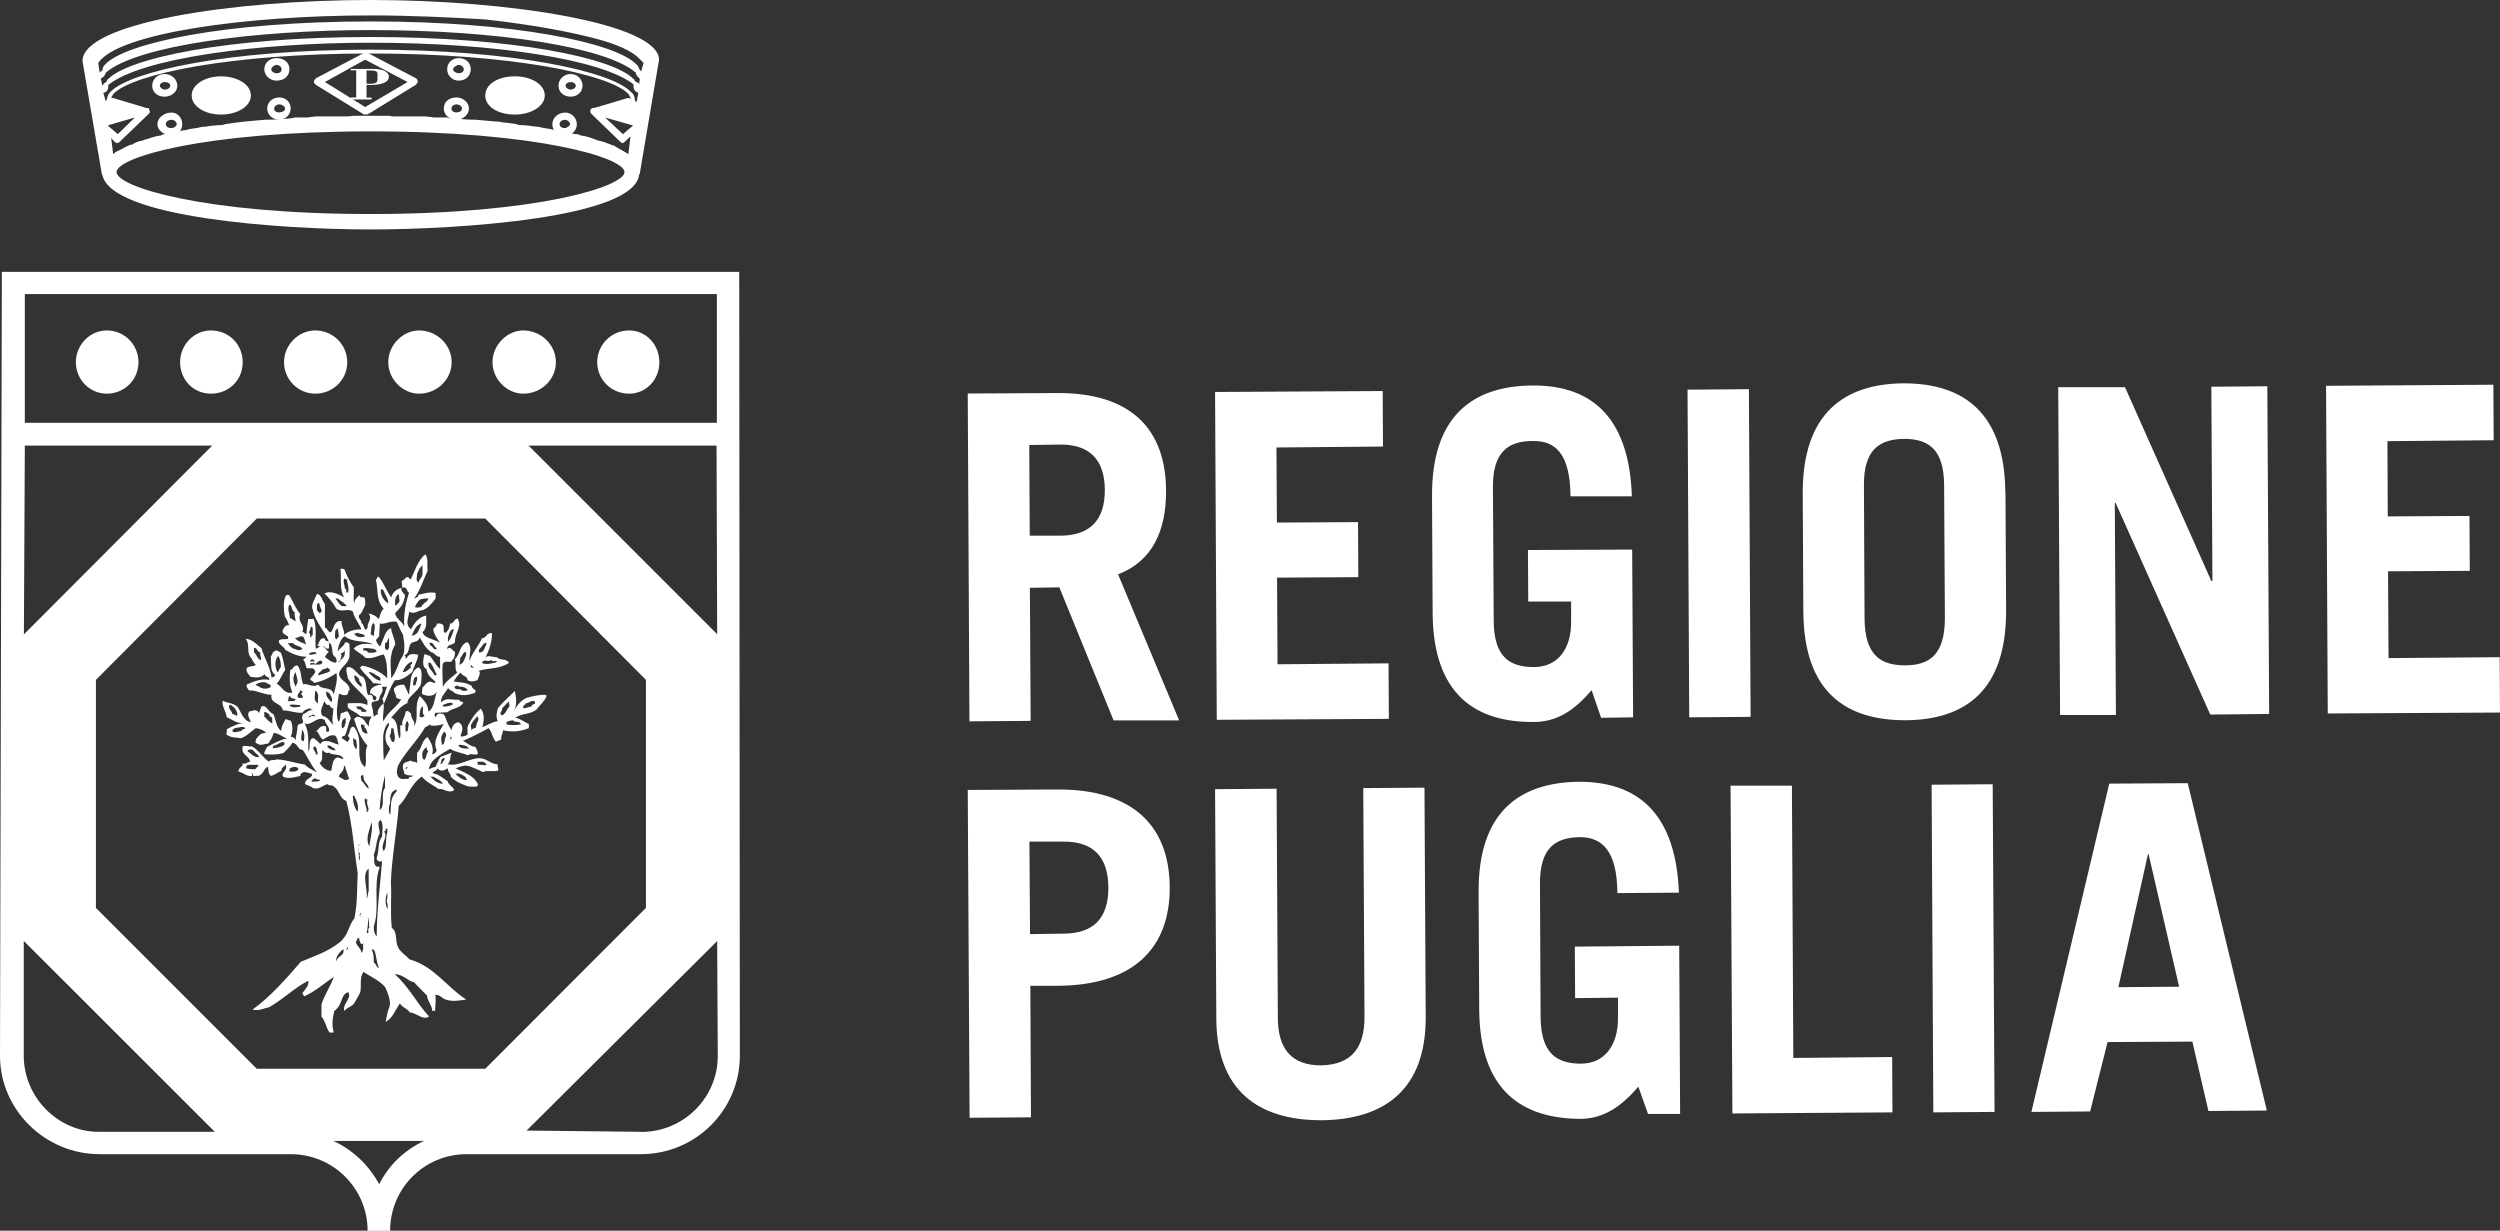 <svg xmlns="http://www.w3.org/2000/svg" id="uuid-656168c0-473e-4449-aaeb-ed7e38cd9824" data-name="Livello 2" viewBox="0 0 162.13 79.81"><rect x="0" y="0" width="162.13" height="79.81" fill="#333333" stroke="none"/><defs><style> .uuid-33c4a2ec-5ad8-4d0d-8767-9e3da9747d7e { fill: #fff; } </style></defs><g id="uuid-a21a1601-1a19-4a4e-aaf2-e854e078931f" data-name="Livello 1"><g><g><g><path class="uuid-33c4a2ec-5ad8-4d0d-8767-9e3da9747d7e" d="M6.93,21.43c1.13,0,2.05.91,2.05,2.06s-.92,2.04-2.05,2.04-2.01-.93-2.01-2.04.89-2.06,2.01-2.06"></path><path class="uuid-33c4a2ec-5ad8-4d0d-8767-9e3da9747d7e" d="M13.68,21.43c1.17,0,2.06.91,2.06,2.06s-.89,2.04-2.06,2.04-2-.93-2-2.04.88-2.06,2-2.06"></path><path class="uuid-33c4a2ec-5ad8-4d0d-8767-9e3da9747d7e" d="M20.45,21.43c1.13,0,2.07.91,2.07,2.06s-.94,2.04-2.07,2.04-2.03-.93-2.03-2.04.92-2.06,2.03-2.06"></path><path class="uuid-33c4a2ec-5ad8-4d0d-8767-9e3da9747d7e" d="M33.94,21.43c1.13,0,2.11.91,2.11,2.06s-.98,2.04-2.11,2.04c-1.06,0-2-.93-2-2.04s.94-2.06,2-2.06"></path><path class="uuid-33c4a2ec-5ad8-4d0d-8767-9e3da9747d7e" d="M27.18,21.43c1.13,0,2.11.91,2.11,2.06s-.98,2.04-2.11,2.04c-1.06,0-2-.93-2-2.04s.94-2.06,2-2.06"></path><path class="uuid-33c4a2ec-5ad8-4d0d-8767-9e3da9747d7e" d="M40.8,21.43c1.09,0,1.96.91,1.96,2.06s-.87,2.04-1.96,2.04c-1.18,0-2.07-.93-2.07-2.04s.89-2.06,2.07-2.06"></path><path class="uuid-33c4a2ec-5ad8-4d0d-8767-9e3da9747d7e" d="M14.33,7.43c1.05,0,1.94-.52,1.94-1.24s-.89-1.24-1.94-1.24-1.9.55-1.9,1.24.83,1.24,1.9,1.24"></path><path class="uuid-33c4a2ec-5ad8-4d0d-8767-9e3da9747d7e" d="M17.93,4.21c-.15,0-.34.17-.34.28,0,.15.19.26.34.26.24,0,.33-.11.33-.26,0-.11-.1-.28-.33-.28M17.93,5.23c-.42,0-.79-.33-.79-.74,0-.43.36-.72.79-.72.5,0,.84.29.84.72s-.33.74-.84.74"></path><path class="uuid-33c4a2ec-5ad8-4d0d-8767-9e3da9747d7e" d="M18.11,6.77c-.18,0-.33.14-.33.27,0,.15.12.25.33.25.16,0,.38-.1.38-.25,0-.14-.21-.27-.38-.27M18.11,7.76c-.45,0-.78-.33-.78-.72,0-.41.33-.72.78-.72.43,0,.74.3.74.72,0,.38-.32.72-.74.72"></path><path class="uuid-33c4a2ec-5ad8-4d0d-8767-9e3da9747d7e" d="M11.13,7.77c-.23,0-.38.13-.38.29,0,.13.15.25.38.25.1,0,.33-.12.33-.25,0-.15-.15-.29-.33-.29M11.13,8.78c-.49,0-.92-.33-.92-.72,0-.43.43-.76.92-.76.38,0,.69.33.69.76,0,.39-.31.72-.69.72"></path><path class="uuid-33c4a2ec-5ad8-4d0d-8767-9e3da9747d7e" d="M10.67,5.32c-.14,0-.3.1-.3.24,0,.12.16.25.3.25.23,0,.37-.13.37-.25,0-.14-.14-.24-.37-.24M10.67,6.27c-.46,0-.8-.29-.8-.71s.34-.76.8-.76.83.35.83.76-.39.71-.83.71"></path><path class="uuid-33c4a2ec-5ad8-4d0d-8767-9e3da9747d7e" d="M33.39,7.43c-1.11,0-1.92-.52-1.92-1.24s.81-1.24,1.92-1.24,1.94.55,1.94,1.24-.87,1.24-1.94,1.24"></path><path class="uuid-33c4a2ec-5ad8-4d0d-8767-9e3da9747d7e" d="M29.75,4.21c-.14,0-.37.17-.37.28,0,.15.22.26.37.26.19,0,.33-.11.33-.26,0-.11-.14-.28-.33-.28M29.75,5.23c-.42,0-.75-.33-.75-.74,0-.43.33-.72.75-.72.45,0,.78.29.78.72s-.33.74-.78.74"></path><path class="uuid-33c4a2ec-5ad8-4d0d-8767-9e3da9747d7e" d="M29.61,6.77c-.22,0-.33.14-.33.27,0,.15.11.25.33.25.19,0,.35-.1.35-.25,0-.14-.16-.27-.35-.27M29.61,7.76c-.5,0-.83-.33-.83-.72,0-.43.33-.72.83-.72.41,0,.8.32.8.72,0,.38-.36.72-.8.72"></path><path class="uuid-33c4a2ec-5ad8-4d0d-8767-9e3da9747d7e" d="M36.67,7.77c-.26,0-.38.13-.38.29,0,.13.12.25.38.25,0,0,.3-.12.3-.25,0-.15-.19-.29-.3-.29M36.67,8.78c-.51,0-.85-.33-.85-.72,0-.43.38-.76.85-.76.37,0,.74.33.74.76,0,.39-.32.72-.74.72"></path><path class="uuid-33c4a2ec-5ad8-4d0d-8767-9e3da9747d7e" d="M37.01,5.32c-.17,0-.33.1-.33.24,0,.12.16.25.33.25.19,0,.33-.13.33-.25,0-.14-.15-.24-.33-.24M37.01,6.27c-.44,0-.79-.29-.79-.71s.35-.76.79-.76.77.35.77.76-.35.71-.77.71"></path><path class="uuid-33c4a2ec-5ad8-4d0d-8767-9e3da9747d7e" d="M41.57,4.67v-.05q-.07-.07-.11-.13s-.06-.24-.21-.33c-1.3-1.36-7.76-2.77-17.21-2.77s-15.89,1.4-17.2,2.77c-.14.13-.19.24-.19.39,0,0-.18.12-.18.17l-.1-.64C7.67,2.14,15.98,1,24.03,1c2.68,0,5.24.13,7.44.26,2.94.33,5.31.76,7.06,1.22,1.41.35,2.53.85,2.96,1.36.07.04.15.16.25.24l-.17.59ZM40.75,10c-.11-.08-.2-.13-.2-.13-.09-.06-.17-.1-.17-.1-.23-.13-.43-.23-.57-.33-.1,0-.18-.06-.18-.06-.33-.13-.61-.23-.86-.27l-.15-.06c-.27-.11-.6-.22-.98-.27-.11-.08-.23-.08-.33-.08-.23-.06-.55-.13-.83-.18-.11,0-.27-.08-.41-.08-.27-.06-.58-.1-.81-.14-.2-.05-.33-.08-.47-.08-.33-.05-.56-.08-.83-.1-.14,0-.34,0-.48-.07-.33-.05-.66-.1-1-.13-.08-.04-.23-.04-.35-.04-.43-.04-.87-.08-1.34-.12h-.26c-.33,0-.74-.06-1.07-.06-.19-.03-.35-.03-.46-.08h-.89c-.13-.04-.33-.04-.52-.07h-2.05c-.17,0-.27-.04-.27-.04h-2.33c-.1,0-.24.04-.37.04h-2.08c-.18.03-.35.03-.54.07h-.81c-.18.05-.3.05-.52.08-.37,0-.72.06-1.06.06h-.29c-.43.04-.89.07-1.34.12-.11,0-.29.04-.35.04-.31.03-.64.08-.97.13-.16.07-.27.07-.49.07-.3.02-.53.05-.83.1-.18,0-.3.03-.52.08-.24.03-.52.07-.73.14-.22,0-.35.08-.49.08-.25.04-.52.12-.79.18-.1,0-.21,0-.3.08-.4.05-.69.16-1.02.27-.1,0-.16.06-.16.06-.29.04-.54.14-.71.27-.14,0-.23.06-.23.06-.25.1-.37.21-.6.3-.08.04-.12.07-.19.09-.08.04-.15.12-.21.17l-.13-1.06.23.27c.09.04.12.07.19.07l.12-.07,1.89-1.82s.15-.14.05-.2c0-.08-.05-.18-.05-.18h-.13s-2.16-.65-2.16-.65h-.13c0-.08.04-.1.13-.27,1.23-1.28,7.54-2.62,16.68-2.62s15.5,1.34,16.72,2.62c.14.19.14.32.14.35-.05-.08-.09-.08-.19-.08l-2.16.64h-.09c-.09.01-.17.11-.17.19,0,0,0,.16.08.2l1.88,1.82s.08.07.17.07l.09-.07.39-.37-.14,1.17ZM24.03,13.88c-10.85,0-16.47-1.77-16.47-2.72s5.62-2.64,16.47-2.64,16.47,1.71,16.47,2.64-5.61,2.72-16.47,2.72M41.06,8.14l-.66.56-1.16-1.08,1.82.52ZM6.93,6.44l-.07.14-.16-.56c.2-.03.32-.2.32-.36v-.15c2.15-1.74,9.68-2.74,17.02-2.74,8.18,0,15.02,1.11,17.03,2.69l.02.2c0,.16.16.33.31.36l-.12.61s-.11-.12-.11-.12c0-.23-.07-.42-.27-.56-1.26-1.32-7.59-2.73-16.86-2.73s-15.57,1.4-16.87,2.73c-.14.14-.23.33-.23.5M7.02,8.12l1.73-.5-1.11,1.08-.62-.53v-.05ZM24.03,1.95c8.38,0,15.35,1.13,17.21,2.77,0,.18.15.28.25.38l-.04.41v-.08c-.06-.09-.21-.09-.29-.2,0,0,0-.1-.07-.1-1.28-1.36-7.69-2.73-17.06-2.73s-15.7,1.38-17.02,2.73c-.04,0-.09.1-.12.2-.12.02-.2.14-.25.24l-.1-.47c.15-.1.29-.2.31-.38,2.04-1.77,9.71-2.77,17.18-2.77M24.03,0C15.05,0,5.35,1.49,5.35,3.96l1.25,7.3c0,.06.04.09.04.09.58,2.77,11.56,3.53,17.39,3.53s17.13-.76,17.42-3.56l.04-.06,1.25-7.38c0-2.34-9.66-3.88-18.71-3.88"></path><path class="uuid-33c4a2ec-5ad8-4d0d-8767-9e3da9747d7e" d="M21.07,5.32l2.61,1.62,2.75-1.62-2.75-1.45-2.61,1.45ZM23.68,7.43h-.07l-3.13-1.93c-.08-.08-.13-.17-.13-.17,0-.11.08-.18.13-.25l3.13-1.65h.23l3.14,1.65s.11.06.11.23c0,0-.04.1-.11.18l-3.14,1.93h-.16Z"></path><path class="uuid-33c4a2ec-5ad8-4d0d-8767-9e3da9747d7e" d="M23.77,5.43h.26c.35,0,.45-.09.45-.27v-.35c0-.17-.1-.24-.45-.24h-.26v.86ZM22.75,6.44v-.12h.35v-1.76h-.35v-.09h1.49c.73,0,.98.28.98.5,0,.49-.8.54-1.24.54h-.21v.82h.33v.12h-1.35Z"></path></g><polygon class="uuid-33c4a2ec-5ad8-4d0d-8767-9e3da9747d7e" points="19.76 48.35 19.8 48.48 19.8 48.35 19.76 48.35"></polygon><path class="uuid-33c4a2ec-5ad8-4d0d-8767-9e3da9747d7e" d="M34.69,45.53c.08.2-.22.08-.22.29-.14,0-.38.12-.51.12-.14-.21.17-.21.13-.33.23,0,.38-.25.6-.12v.04ZM33.76,46.98c-.27.06-.7.06-.91,0v-.18c.16,0,.3-.14.5-.05v.05c.14,0,.42,0,.42.18M32.56,46.39c-.27-.15.04-.23,0-.45.11-.12.27-.3.45-.45l.03.33c-.2.2-.22.45-.49.58M30.88,47.09c0,.24-.29.05-.29.32l-.06-.36c.11-.24.23-.38.43-.6.18.26-.08.41-.08.64M30.41,48.55c-.21-.02-.42.04-.66-.15v-.1c.24,0,.57.05.66.25M29.16,47.97c.12-.04.03-.17.03-.17.09-.05.04.04.14,0-.06,0-.06.23-.17.17M28.67,48.3c-.06-.28-.13-.56.14-.85.12.09.12.17.12.29-.12.14-.06.56-.26.56M26.47,49.66c-.09,0,0,.23-.17.2,0-.11.12-.11.17-.2M28.02,48.9c.16-.35-.1-.83-.29-1.1-.41.23-.32.68-.68,1.02v.67c-.19-.17-.21,0-.4-.17-.19.09-.49.09-.53.34,0,.29.1.33.1.52.21.11.31.11.54.11,0,.18-.29,0-.26.23-.28-.05-.45.1-.68-.14-.11-.24-.11-.38,0-.74.48-.9,1.23-1.57,1.76-2.49.15,0,.33-.27.33-.11.24.06.62,0,.86-.09-.24.48-.75,1.08-.45,1.7,0,.07-.15.29-.31.25M27.55,49.27c-.13,0-.14-.12-.14-.12-.08-.26.01-.56.25-.68.08,0-.07.23.12.19-.12.23-.12.42-.23.6M25.71,51.34c-.45.44-.34.94-.39,1.49-.14-.12-.09-.29-.09-.55.14-.23,0-.65.23-.94.08,0,.3-.31.26,0M25.12,58.95c-.15-.31-.15-.75,0-1.07v.37c-.13.21.11.39,0,.7M24.89,55.19c-.3-.34.34-.94,0-1.28.23.06,0-.27.23-.15v.21c-.15.41,0,.88-.23,1.22M24.78,54.25c-.32.4-.16.85-.35,1.38-.05.19.22.3.35.21-.13,1.61-.35,3.29-.35,4.9-.19-.25-.19-.42-.19-.66.41-1.2-.06-2.63.38-3.83-.04-.1-.16,0-.24-.07-.2-.25-.06-.48-.14-.75.19-.46.14-.91.38-1.38.03-.23-.24-.78.08-.86.19.29.08.72.08,1.05M24.24,62.43c0-.28,0-.62-.14-.85h.14c.19.3.14.77.34,1.18-.21-.02-.12-.2-.34-.34M23.95,54.89c-.27-.51,0-.98.15-1.58.08.51-.07,1.03-.15,1.58M23.78,60.5c.08-.31.07-.68.13-1.03l.04.72c-.18,0,.08.41-.18.31M23.91,56.34v1.45c-.06.1-.05.45-.13.45.07-.64-.34-1.55.13-1.91M23.68,51.71s0,.18.16.13c-.16.39.26.62-.07.85.07-.33-.21-.6-.09-.98M23.44,61.81c0-.35-.46-.56-.33-.79.1-.08,0-.19.18-.19,0,.19.16.6.27.3-.05.22.08.4-.12.68M22.89,51.6h.08c.13.31.31.58.23,1.03-.23-.19-.32-.72-.32-1.03M23.1,48.59c-.21-.24-.19-.45-.19-.71.06-.05.06.08.19.11,0,.14.1.41,0,.6M23.85,47.55c-.22.07-.22-.09-.35-.09,0-.18-.15-.31-.06-.51.06.09.25,0,.19.2.15.14.15.27.22.41M23.44,50.63c0-.1-.12-.35.06-.35.07-.11.07.09.07.09,0,.39.34.46.34.78-.23-.13-.28-.39-.48-.52M23.44,59.25c-.12.05-.08.23-.08.32,0-.1-.1-.43.08-.32M23.25,54.77h.04v.08h-.04v-.08ZM23.35,55.36c-.1.15.08.23-.07.45l-.03-.85c.06.09-.04.31.1.39M23.78,46.09c0,.11-.21.07-.34.07,0-.29-.27,0-.33-.35h.29s.24.2.39.28M23.44,44.54c-.23-.13-.49-.41-.46-.74.19.04.23.18.31.24,0,.29.22.2.16.5M24.7,44.13h-.12c-.29-.1-.56-.37-.68-.54.23-.04.47.21.71.32.08,0,.03.12.08.22M22.08,42.36c.15,0,.19-.04.28-.18v.25c-.04.17-.13.26-.28.38v.09l-.18.07s.14-.07.18-.17c0-.17.15-.28,0-.45M22.17,47.21c0-.18-.09-.55.25-.65v.35c-.06,0-.06.18-.06.18-.09.05-.09.19-.19.12M22.55,48.13c-.19-.17-.65-.3-.19-.42.2-.39.2-.73.39-1.11-.01-.14-.09-.25-.19-.45-.2-.06-.2.08-.38.08-.2.03-.02.43-.24.57-.19-.54-.04-1.2.04-1.81.19.03.25.15.52.07.16-.14,0-.22.18-.31-.02-.51-.6-.54-.7-1.04.1-.47.57-.61.68-1.1.02-.29.02-.6,0-.81,0-.09-.16-.19-.3-.12,0,.19-.37.36-.46.59,0-.26.18-.89.46-1.01.53.45,1.42.25,1.82.54-.41-.09-.91-.09-1.24.25.22.27.49.31.74.6.42.12.75-.11,1.2-.21.23.38.23,1,.23,1.55-.33-.39-1.09-.74-1.62-.82l-.15.13c.28.41.56.61.89,1.03.14-.09.38.08.46,0,0,0,.08.08,0,.08-.27,0-.79.21-.67.59,0,0,.07,0,.07-.08.04.26.45.14.28.47-.35.13,0-.39-.47-.33,0,0-.05,0,0,.08-.23-.4-.06-.91-.36-1.24-.39-.1-.58-.74-1.05-.62-.08.26.06.52.06.7.33.55.94.94,1.28,1.46v.29c-.35-.2-.87-.12-1.28-.12v.26c.19.23.54.29.79.56.22.04.5.04.75.04.22-.23.04-.54,0-.79,0-.32.48-.07.52-.42,0-.23.31-.33.16-.72h.33c-.13.26-.13.53-.33.82.1,0,.07.12.1.25-.19.17-.51.5-.33.82-.17-.33-.31.38-.31-.16-.14.21-.38.54-.29.83-.27-.18-.27-.56-.75-.62-.1,0-.1.06-.23.14.19.6.38,1.18.87,1.74-.22.38,0,.97-.16,1.39-.74-.59,0-1.72-.71-2.6-.29-.09-.22.31-.41.58.27.17,0,.31-.01.42M21.98,50.37c0-.24.33-.27.33-.71.1,0,.1.18.1.18.08.16.13.45.24.67-.3.18-.39,0-.68-.14M21.81,49.15c-.25.12-.25.5-.33.84-.25,0-.56-.16-.75-.51.28-.21.09-.56.19-.84.09.09.19.25.43.17.27.23.74,0,.93.41-.1.04-.29-.14-.46-.08M20.21,50.69c-.05-.08.14-.18.27-.23,0,.15.21.05.29.14-.09.09-.29.09-.56.09M20.48,48.95c.06-.22-.36-.41-.04-.56,0,0,.04.15.11.15-.06.17.18.38-.06.41M21.75,48.67c-.27-.03-.52-.14-.52-.32h.19c.06.13.33.13.33.32M19.99,48.73c0-.6.07-1.28-.24-1.82.41.23.87-.56,1.32-.2.03.27.31.38.27.71-.43.19.08-.44-.43-.33-.23.05-.25.27-.43.33.21,0,.21.41.47.54.27-.17.52-.35.79-.25.15.12.15.42.23.58-.42-.09-.91-.47-1.2-.04-.11-.12-.23-.24-.42-.38-.19,0-.23.14-.25.25-.05.17.02.51-.12.6M19.7,48.06c-.32,0-.08-.44-.13-.7h.05c.14.22.14.43.08.7M19.99,46.36c.17.25.34-.25.45.12-.23-.12-.23,0-.45.06,0,0,.13-.1,0-.18M20.44,44.8h.04c.25.2.11.55.14.81-.08,0-.08-.08-.14-.12-.13-.13-.04-.48-.04-.68M21.04,45.44c0,.08.06.17.19.29.19-.12.15.21.39.21,0,.33-.14.82,0,1.09-.19-.17-.36-.56-.7-.6-.25-.33.04-.65.12-.99M21.42,45.07c.06.08.19.33.06.46-.14-.18-.38-.35-.32-.68,0,0,.22.07.27.22M21.75,42.98c-.27-.04-.41-.17-.68-.37.03-.07.16-.29.27-.33-.11,0-.27-.35-.43-.37.19-.03.19.23.43.14v-.36c.32.12.08.75.41.93.06.09.15.3,0,.37M20.63,43.8c0-.21.19-.21.26-.37.12-.05.27-.05.35-.15.02.1.19.06.15.26-.22.12-.5.17-.75.26M20.13,43.1c-.02-.17.09-.09.23-.09-.02-.24-.19-.03-.25-.14.02-.1.17-.14.29-.05-.07.05-.07.17.04.25.11-.05.34-.41.47-.12-.1.28-.47.07-.79.17M20.55,42.31h-.06c-.04.12.06.04.06.12-.11-.08-.33.1-.53,0,.11-.16.34-.16.53-.12M20.28,40.74v.45c-.17,0,0,.19-.16.14,0-.08,0-.29-.11-.34.15,0,.09-.56.27-.26M21.75,40.88c.06-.03.15-.14.15-.14l.08.52c-.04.08-.08.08-.17.21-.15-.09-.06-.41-.06-.59M23.25,41.05c.06.1.32,0,.43.21-.25.12-.58.08-.74-.2.16.09.16-.06.31-.01M24.24,40.4c.14.19,0,.55,0,.86-.06-.06-.1-.11-.21-.11.07-.23,0-.65.21-.74M24.43,42.27c-.19.08-.43.08-.59.04,0-.23-.41,0-.27-.27.06,0,.27-.03.34,0,.12.04.47-.03.52.23M24.59,41.26c0-.26.04-.52.04-.82.36.07.6-.19,1.09-.12.11.19.27.63.41.83.1.48.18,1.21-.08,1.5-.23.36-.34.94-.68,1.34,0-.7-.19-1.45.26-2.19,0-.36-.26-.74-.26-1.06-.4.1-.48.7-.72,1.18-.1-.05-.22-.24-.27-.41,0,0,.14-.17.21-.25M24.7,38.24c.15-.09.15.05.19.1.08.21.29.47.29.79-.29-.15-.53-.58-.48-.89M25.79,38.56c.08-.07.08.06.08.06l.04.39s-.2.27-.28.27c0-.22-.07-.45.16-.72M26.05,38.1h.17c.21,0,.16.33.31.33-.23.7-.37,1.45-.31,2.21-.1-.32-.59-.54-.59-.89.29-.29.53-.55.59-.94.21-.32-.31-.37-.17-.71M26.12,43.59c.1-.3.3-.58.59-.68.08.21-.19.16-.06.38-.15.1-.28.3-.53.3M24.97,41.71c.21-.03.15-.33.26-.33v.66s-.11.08-.11.14c-.23-.1-.13-.26-.15-.47M26.8,44.24c.04-.11,0-.33.25-.36v.25c-.11.11,0,.28-.21.34,0,0-.08-.06-.04-.23M25.26,47.74c.11-.17.11-.32.11-.5.16-.03.16.03.16.03,0,.3.18.56,0,.86-.22,0-.16-.3-.27-.39M24.97,50.28v.81c-.32.43.06,1.18-.35,1.44.03-.68.16-1.51.35-2.25M24.89,49.31c-.04-.58-.04-1.01-.04-1.6.04-.26.12-.68.37-.85v.17c-.19.38-.34.76-.11,1.27.11.05.11.18.2.25-.09.19-.33.61-.43.77M26.43,46.75c.04.11.08.19.08.29-.08.09.03.41-.2.41,0-.18-.1-.54.12-.7M27.4,46.56c0-.09-.17-.03-.19-.09.02-.27,0-.46.19-.66.11.05-.08.45.11.58.07.08-.1.04-.11.17M28.33,43.76l-.15.05c-.07-.26-.45-.46-.4-.83h.14c.19.26.26.52.41.78M26.72,41.68c.14-.08.45-.06.5-.35.2.35.37.71.77.98.12-.04.27.29.55.29v.78c-.28-.22-.43-.58-.66-.85-.14,0-.18-.1-.36-.1-.06.29-.19.85.14.95.04.41.33.6.6.85-.15.17-.27-.11-.48,0-.19.09-.27.29-.38.35,0,.17-.14.48.11.48.22.11.67.11.82-.22-.15.41-.15,1.09-.55,1.31,0-.43-.27-.72-.55-1.01-.43.66,0,1.38-.39,1.99.14-.39-.19-.43-.19-.87-.12-.03-.15-.25-.35-.1,0,.31-.33.64-.18.93,0,0,0-.06-.15-.06-.06.21.07.76-.06.85-.23-.45,0-1.07-.54-1.35.34-.33.55-.72,1.05-.93,0-.45.74-.76.89-1.27,0-.35.14-.95-.18-1.05-.3.1-.49.59-.49.81l-.12.97c-.06-.14-.23-.48-.31-.66-.3,0-.51.06-.66.25-.03.26.14.33.14.59,0,0,.2.14.34.1-.34.58-.93.84-1.16,1.45-.1-.33.08-.79,0-1.2l.04.03c.25-.57.39-1.05.7-1.51.34.05.79-.22,1.13-.54.08-.3.33-.68.38-1.11-.28-.05-.61-.12-.76.25-.16-.03.05-.19-.16-.19.43-.19.21-.55.5-.85M27.32,40.44v.06c-.11.24-.15.38-.27.56-.11.05-.19.2-.34.14.14-.27.23-.65.6-.76M27.78,41.68s.14.03.21,0c.12.03.18.31.35.36-.22.23-.22-.14-.45-.18.04-.16-.14-.16-.1-.19M28.11,50.37c.22.14.5.24.61.46-.31,0-.61-.23-.8-.46h.19ZM28.78,49.15c.09,0,.04.12.04.12-.1.09-.1.27-.28.29.13-.15.01-.33.24-.4M31.33,49.4c.09.08.21.08.21.21-.14.05-.32-.05-.56,0,.04-.12-.02-.07-.02-.21h.37ZM29.8,50.17c.19.11.41.14.48.42-.32,0-.52-.19-.76-.42h.29ZM22.5,61.43c.06,0,.06.06.06.1-.25.24-.01-.06-.06-.1M22.27,61.77c-.1.25-.37.25-.46.58-.06-.26.18-.58.42-.77.09-.05.04.1.04.19M18.76,50.03l.04-.2c.15-.09.48-.18.56.06-.19.21-.4.14-.6.14M16.04,48.71c.1-.17.34-.12.42,0,.1.14.29.22.35.38-.35.06-.49-.2-.77-.38M16.57,49.89c-.19,0-.34,0-.6-.06,0-.09-.03-.2.17-.23h.58c.11.05-.06.13-.16.28M18.44,48.3c-.24.18-.43.18-.77.23l.07-.18c.27,0,.42-.29.7-.21v.17ZM17.67,46.94c-.22-.14-.4-.33-.53-.47v-.31c.18.04.36.14.36.31.25,0,.11.33.17.47M15.88,47.28c-.15-.03-.24.13-.24.13-.21.02-.39.14-.58.02.06-.29.4-.21.58-.29,0,0,.34,0,.24.14M15.06,46.3c0-.21-.28-.29-.19-.58h.1c.23.14.48.43.41.7-.09,0-.18-.12-.33-.12M19.61,45.26h-.25c-.19-.19.11-.33.11-.5.09.05.19.1.14.17-.25,0,.14.23,0,.33M19.47,45.82c-.28.05-.51.12-.71-.09.2-.09.43,0,.71,0v.09ZM18.85,45.18c0,.17.28.08.32.18-.04.17-.37.08-.56.12.19-.04,0-.41.23-.3M19.17,43.59c.02.21.15.39.12.69-.1.13-.1.26-.1.26-.19-.3-.23-.66-.02-.95M18.05,42.54c.11.19.2.48.15.76-.1.04-.1.25-.2.29-.19-.3-.19-.82.04-1.05M17.56,44.54c-.06.08-.25.12-.38.12-.24,0-.34-.12-.61-.25.14-.13.37-.17.56-.17.13,0,.31.17.42.17v.13ZM16.47,42.31v-.3c.24,0,.2.3.42.3-.05.22.05.29.05.5-.27-.04-.27-.38-.47-.5M19.13,41.38c.16,0,.23-.12.48-.12.19.12.14.42.27.54-.27-.12-.56-.19-.75-.42M18.96,42.04c-.11-.12-.23-.18-.28-.33h.32c.19.21.47.16.61.37-.25.19-.42,0-.66-.04M18.76,39.22h.04c.2.14.04.28.33.52-.08.08.04.36.04.54-.17-.04-.21-.17-.37-.19-.01-.36-.19-.55-.04-.88M20.73,39.75s-.18-.1-.18-.25c0-.12,0-.28.05-.36.09-.08.09,0,.13.04-.04.21.31.48,0,.57M22.56,38.43c-.2.05,0-.19-.2-.28,0-.25-.13-.37-.04-.64,0,0,.06.04.19.08,0,.29.16.51.06.85M22.17,39.31c-.19-.14-.27-.3-.42-.5h.15c.18.13.46.33.6.5h-.33ZM27.05,37.21c.09-.17.12-.37.35-.54v.54c0,.25-.23.34-.26.58-.2-.15-.09-.33-.09-.58M27.21,38.89c.2-.07.37-.08.57-.08-.04.25-.32.25-.46.55-.11.02-.33.09-.41,0,.08-.17.15-.3.31-.47M29.05,41.34c.06-.19.11-.49.37-.55v.09c-.09.23-.14.5-.37.75v-.29ZM29.86,42.61c.13,0,.13-.29.31-.33.04.04.11.08.04.26-.08.16-.1.44-.41.58,0-.14.06-.35.06-.51M30.59,43.12c0,.17.2.1.14.17h-.14c-.13-.07-.06-.07,0-.17M31.06,42.12c.16-.11.28-.44.48-.44v.12c-.14.21-.12.52-.48.52v-.19ZM31.89,42.81v.05c.06.04.19,0,.33,0,0,.11-.11.11-.11.11-.3.08-.57.14-.85.03.07-.31.35-.03.62-.2M29.75,44.53c.21,0,.37,0,.57.19-.04.13-.22.07-.33.08-.19-.21-.48,0-.52-.26.14-.07.21-.13.29,0M29,45.61c.08,0,.33-.12.38.07-.27.14-.45.14-.67.14,0-.18.21-.14.29-.21M35.42,45.07c-.39-.04-.88.08-1.28.19-.46.23-.65.56-.84.91.24-.39.19-.91.09-1.36-.37.38-.79.72-1.11,1.14-.06.27-.14.52,0,.82-.39.05-.7.29-1.01.39.14-.39.16-.9-.09-1.2-.38.3-.64.71-.86,1.16v.53c-.22.12-.33.12-.46.1.13-.35.24-.68-.1-.91-.24,0-.47.23-.47.52-.27-.35-.35-.77-.5-1.03-.24-.1-.45-.1-.52.17-.15-.04-.05-.27-.05-.27l.79-.04c.33-.29.84-.23,1.04-.64-.19-.08-.19-.04-.29-.17-.42.03-.82-.18-1.15.17-.07-.35.33-.68.45-.94.11.21.33.17.41.33.52.23.85.14,1.33,0,.17-.26-.2-.21-.2-.45-.39-.26-.8-.23-1.17-.29.09-.2.25-.38.43-.59.16.29.46.21.46.5.22.12.41.09.64,0,.09-.21.25-.5.09-.61.62-.19,1.35-.1,1.96-.51-.19-.33-.54-.11-.79-.37-.31,0-.6-.17-.75.04.26-.49.44-1.02.44-1.6-.38-.05-.34.33-.65.33-.28.61-.67.97-.81,1.49-.05-.43.23-.88-.14-1.24-.52.17-.46.81-.81,1.11.1.27-.04.76.17.85-.34.32-.74.54-.95.95,0-.5-.06-1.04-.01-1.48.15-.33.56,0,.62-.25.13-.12.18-.28.18-.54-.18-.09-.29-.41-.51-.19,0-.37.46-.22.51-.48-.01-.61.48-.95.17-1.49-.25,0-.21.32-.49.32-.03.22-.1.48-.32.61-.2-.12,0-.31-.15-.54-.18-.11-.29-.07-.39-.07,0,.15-.15.3-.22.3-.04.31.22.64.43.94-.55-.3-.99-.27-1.14-.68.38-.34.19-.83.25-1.08-.48.07-.81.52-1,.89-.43-.36-.12-.73-.12-1.15.31.23.61-.09.88-.09.32-.1.57-.42.77-.66.15-.17.03-.33.08-.46-.46-.08-.74.05-1.12.12,0,.17-.16.17-.3.26.42-.52.62-1.28.89-1.79-.04-.41.06-.85-.15-1.09-.49.39-.72,1.18-.93,1.61-.12-.04-.15-.04-.15-.13-.2-.06-.28.23-.45.23,0,.24.08.33,0,.46-.37.09-.6.33-.68.62-.39-.57-.48-.94-.79-1.31-.21-.11-.03.13-.21.13.17.71,0,1.35.51,1.91-.27.29-.24.62-.33.67-.12-.18-.52-.37-.64-.34.27.32-.13.62-.06.87-.22.49-.22-.25-.41-.25,0-.28-.23-.3-.16-.52.22-.14.29-.5.41-.66,0-.17,0-.4-.06-.5-.13,0-.35,0-.32-.17-.1.17-.34.26-.34.58-.08-.32,0-.7-.03-1.07-.28-.39-.44-.71-.58-1.12-.09-.11-.19-.07-.28-.07.09.63-.1,1.28.24,1.85-.42-.24-.97-.47-1.28-.24.3.24.58.65.77.97.36.29.75-.07,1.08.2.08.42.42.79.55,1.15-.46-.02-.87.12-1.12.35.04-.3-.24-.65-.15-.89-.46-.08-.51.4-.61.55-.18.46-.33-.14-.49-.14v-1.52c-.19-.25-.25-.65-.52-.65-.11.33-.42.69-.27,1.01.2.9.82,1.42,1.06,2.13-.09-.16-.27-.02-.27-.25-.38-.12-.38.42-.52.49.08,0,.14-.07.18.03-.1.09-.18.11-.25.14-.08-.58.11-1.39-.15-1.94-.16,0-.21.02-.34.02-.04.32-.11.68-.11.93-.13.1-.13-.12-.27-.09.19-.55-.33-.55-.14-1.17-.28-.33-.51-.89-.71-1.22-.23-.07-.23.06-.28.17-.1.29-.1.83,0,1.22.13.17.2.38.28.56-.23-.06-.32.14-.42.3-.1.39.42.25.34.58-.2.06-.48-.04-.6.13,0,.29.36.36.41.58.47.27.88.45,1.4.45-.08.07-.19.16-.23.19.15.14.15.37.23.56h.4c.41.3-.17.52-.17.74.14.1.17.1.25.21.53-.11,1.02-.33,1.45-.65.09.39-.06,1-.19,1.41-.06-.59-.8-.25-.99-.66-.34.25-.74-.12-.97,0-.19-.43-.09-.85-.37-1.23-.29-.04-.29.29-.48.29-.04.49-.07,1.02.15,1.46-.52.15-.71-.44-1.03-.57.28-.3.32-.57.56-.89-.1-.41-.14-.78-.28-1.12-.28-.19-.34-.19-.54,0,0,.16-.17.21-.11.37.04.45-.06.79.26,1.06,0,.2-.15.09-.21.2-.11-.74-.47-1.26-.66-1.92-.37-.31-.66-.61-1.03-.61.29.33.06.78.29,1.16.13.11.19.37.37.53-.19.15-.48.04-.6.23-.03.3.17.37.22.52.36.1.74.1.94-.15.08.23.36.15.31.37-.51-.12-1.12.15-1.47.31,0,.21.07.25.17.38.42-.05.93.28,1.45.28-.11.61.64.48.74,1.01.42,0,.83.19,1.27.15.14-.23.33-.23.5-.29,0,.07.1.07.17.14-.29-.08-.4.19-.63.23-.09.19-.09.29,0,.48,0,.27-.37.04-.37.38,0,.27-.12.62-.12.87-.04-.17-.17-.25-.32-.25.15-.29.15-.77,0-1.05-.09,0-.22-.06-.32-.1-.19.31-.29.53-.29.77-.32-.19-.35-.77-.51-1.09-.37-.14-.47-.71-.8-.46,0,.09-.1.24-.12.39-.24-.35-.49-.07-.62-.12-.22.22,0,.49.08.71-.46-.04-.64-.66-.85-.98-.31-.29-.73-.25-.97-.41-.09.37.22.68.25,1.07.42.18.59.38,1.02.38-.34.06-.71.23-1.02.41.05.06-.02.24-.02.33.33.25.62.17.94.25.43-.17.58-.38.95-.65.27,0,.51.14.7.29-.19.03-.33.03-.43.15-.13.14-.27.21-.27.48.32.29.56.07.83.07.16-.25.27-.39.34-.68.31-.03.6.29.88.34-.45.09-.88.34-1.3.56-.04.13-.18.24-.18.47.53.04.87.04,1.25-.08.23-.25.42-.38.58-.67.37.07.33.48.66.47.33.47.51.95.93,1.46-.27-.14-.66-.33-.79-.51-.62-.08-1.27-.33-1.83-.33-.19.08-.52,0-.48.16-.41-.27-.69-.77-1.12-1.01-.18.05-.38-.09-.6,0-.14.6.47.6.47,1.01-.22,0-.22.17-.47.09.05.23-.29.25-.27.54.36.08.52.33.87.28,0,0,0-.2.06-.2-.06.34.19.14.38.2.37-.2.32-.49.6-.6.04.2,0,.46.19.6.26-.06.45-.24.69-.34-.04-.23.24-.26.24-.41.25.37-.32.51-.14.8.39.18.83,0,1.13-.05-.04-.13.09-.2.19-.24.23-.04.41.1.56.1.04.31-.46.27-.46.67.19.07.41.16.53.26.39.13.6-.19.95-.26.11.16.25,0,.39.16.37.23.37.79.81.93.41,1.55.49,3.13.74,4.69-.06,1.03,0,1.92-.22,2.93-.39.48-.38,1.09-.95,1.55-.76.61-1.66.9-2.52,1.26-.99,1.14-1.91,2.21-3.14,3.11.49.09.75-.11,1.07-.15,1.04-.61,1.6-1.23,2.55-1.73.07.31-.19.54-.39.82.09,0,.05.25.19.16.6-.25,1.32-.87,1.86-1.23-.19.56-.61,1.18-.8,1.78v.8c.25.27.28.68.52,1.03h.27c-.14-.57-.06-.95.04-1.4.57-.4.38-1.05.9-1.22.27.41-.39.74-.25,1.22.19-.24.43-.24.63-.48.16-.28.31-.51.41-.76.08-.42-.07-.87.2-1.3.45.32,1.03.54,1.42,1.01.15.33.4.95.26,1.28-.11.24-.19.71-.24.96.47-.25.58-.72.93-1.2.14.27.56.39.62.57.52.08.87.55,1.27.28-.81-.86-1.27-1.89-2.23-2.74.56,0,.86.46,1.24.51.25.26.6.62.85.87.04.41.37.68.33.99h.2c0-.34.08-.81,0-1.03.35-.02.42.22.68.3.47.16.89.06,1.34,0-1.2-.74-2.09-2.17-3.67-2.6-.31-.32-.56-.46-.71-.71-.29-.5-.03-1.02-.45-1.34-.11-1.02,0-1.94-.06-2.95.06-1.62.39-3.37.51-4.96.6-.56.71-1.35,1.5-1.9.33.41.75.55,1.08.81.31-.07.68.33,1.02.06-.09-.23-.37-.32-.42-.56-.29-.19-.64-.5-.93-.5-.15-.15.26-.15.26-.35.21.25.45.15.67,0,0,.29.19.29.19.54.28.33.77.51,1.13.64.22,0,.64.1.64-.13-.28-.62-1.01-.8-1.45-1.05.29-.08.53-.26.95-.11.27.11.52.2.81.36.31-.14.65,0,1.01-.1,0-.23-.06-.23-.06-.41-.45,0-.68-.39-1.17-.39-.65,0-1.38.56-2.05.39.27-.33.08-.48.27-.75-.27.08-.5.2-.73.27-.12.15-.22.4-.34.66-.14,0-.23.08-.43.14.1-.64.83-.98,1.38-1.32.35.23.7.23,1.16.42.22-.17.41.03.64-.08,0-.17-.08-.34-.17-.47-.33,0-.59-.33-.81-.38.6-.25,1.16-.54,1.68-.83.25.29.22.6.47.88.14-.06.23-.09.34-.14,0-.26.12-.43.12-.6.6.13,1.14.08,1.68-.14v-.27c-.27-.11-.52-.33-.88-.41.43-.29.94-.19,1.37-.52.26-.33.56-.59.65-.87"></path><rect class="uuid-33c4a2ec-5ad8-4d0d-8767-9e3da9747d7e" x="19.98" y="63.4" width=".12" height=".11"></rect><rect class="uuid-33c4a2ec-5ad8-4d0d-8767-9e3da9747d7e" x="22.69" y="64.91" width=".06" height=".02"></rect><path class="uuid-33c4a2ec-5ad8-4d0d-8767-9e3da9747d7e" d="M41.57,73.4l-7.42-.08,12.36-12.29.04,7.45c0,2.69-2.19,4.93-4.98,4.93M24.59,76.8c-.69-1.27-1.7-2.21-2.97-2.81h5.88c-1.26.6-2.27,1.54-2.91,2.81M6.39,73.4c-2.64,0-4.85-2.25-4.85-4.93v-7.45l12.39,12.38h-7.54ZM13.76,28.9L1.55,41.14l.06-12.24h12.15ZM1.61,19.07h44.88v8.35H1.61v-8.35ZM34.28,28.9h12.19l.04,12.23-12.23-12.23ZM16.65,69.31l-10.43-10.43v-14.79l10.43-10.46h14.82l10.42,10.46v14.79l-10.42,10.43h-14.82ZM47.95,17.63H.12l-.12,50.84c0,3.51,2.93,6.38,6.46,6.38h12.39c2.77,0,4.99,2.23,4.99,4.97h1.46c0-2.74,2.19-4.97,4.97-4.97h11.29c3.57,0,6.42-2.88,6.42-6.38l-.04-50.84Z"></path></g><g><path class="uuid-33c4a2ec-5ad8-4d0d-8767-9e3da9747d7e" d="M72.52,37.24c2.2-.84,3.12-2.81,3.1-5.44-.02-4-2.31-6.35-7.1-6.31l-5.76.03.11,21.26,3.97-.03-.05-8.63,1.91-.03,3.52,8.63h4.25l-3.96-9.47ZM68.83,34.74h-2.05s-.03-5.88-.03-5.88l2.04-.03c1.77,0,2.85.88,2.86,2.94.01,2.06-1.06,2.94-2.83,2.97Z"></path><polygon class="uuid-33c4a2ec-5ad8-4d0d-8767-9e3da9747d7e" points="90.07 46.62 90.05 43.02 82.85 43.08 82.82 37.46 88.09 37.43 88.07 33.86 82.81 33.89 82.78 29.02 89.69 28.96 89.67 25.36 78.8 25.42 78.91 46.68 90.07 46.62"></polygon><path class="uuid-33c4a2ec-5ad8-4d0d-8767-9e3da9747d7e" d="M103.85,46.55l2.06-.03-.06-10.88-6.76.03.02,3.34h2.78v1.28c.02,1.81-.88,2.97-2.41,2.97-1.56,0-2.6-.63-2.61-3l-.05-8.66c-.02-2.31,1.01-3,2.58-3,1.48-.03,2.43.84,2.45,3.59h3.98c-.16-4.85-2.36-7.22-6.45-7.19-3.84.03-6.53,1.94-6.51,7.16l.04,7.6c.03,5.25,2.75,7.1,6.58,7.06,1.53,0,2.66-.81,3.73-2.06l.61,1.78Z"></path><polygon class="uuid-33c4a2ec-5ad8-4d0d-8767-9e3da9747d7e" points="113.42 25.24 109.44 25.27 109.55 46.52 113.53 46.49 113.42 25.24"></polygon><path class="uuid-33c4a2ec-5ad8-4d0d-8767-9e3da9747d7e" d="M130.05,31.96c-.03-5.22-2.74-7.1-6.59-7.1-3.87.03-6.58,1.94-6.55,7.19l.04,7.6c.03,5.25,2.76,7.06,6.63,7.06,3.86-.03,6.55-1.91,6.52-7.16l-.04-7.6ZM123.55,43.15c-1.59,0-2.61-.66-2.63-3.03l-.04-8.63c-.02-2.34,1.01-3,2.59-3.03,1.58,0,2.6.66,2.61,3l.05,8.63c0,2.38-1.01,3.06-2.59,3.06Z"></path><polygon class="uuid-33c4a2ec-5ad8-4d0d-8767-9e3da9747d7e" points="137.22 46.37 137.15 32.61 137.2 32.61 143.34 46.34 147.16 46.3 147.04 25.05 143.41 25.08 143.48 37.68 143.41 37.68 137.81 25.11 133.48 25.11 133.6 46.37 137.22 46.37"></polygon><polygon class="uuid-33c4a2ec-5ad8-4d0d-8767-9e3da9747d7e" points="162.13 46.21 162.11 42.62 154.9 42.68 154.87 37.05 160.17 37.02 160.15 33.46 154.85 33.49 154.83 28.61 161.72 28.55 161.7 24.95 150.85 25.02 150.96 46.27 162.13 46.21"></polygon><path class="uuid-33c4a2ec-5ad8-4d0d-8767-9e3da9747d7e" d="M68.53,51.2l-5.77.03.12,21.26,3.98-.03-.04-8.53h1.78c4.88-.03,7.27-2.41,7.26-6.38-.02-4.03-2.44-6.38-7.32-6.35ZM68.94,60.55l-2.14.03-.04-6h2.15c1.97-.03,2.96.97,2.97,2.97.01,2-.96,3-2.94,3Z"></path><path class="uuid-33c4a2ec-5ad8-4d0d-8767-9e3da9747d7e" d="M78.8,51.17l.08,14.88c.02,4.66,2.71,6.6,6.8,6.6,4.11-.03,6.8-2,6.78-6.69l-.08-14.88-3.97.03.08,14.85c0,2.03-.87,3.09-2.82,3.13-1.92,0-2.79-1.06-2.8-3.09l-.08-14.85-3.98.03Z"></path><path class="uuid-33c4a2ec-5ad8-4d0d-8767-9e3da9747d7e" d="M106.88,72.24h2.08l-.06-10.91-6.77.06.02,3.34,2.78-.03v1.28c.02,1.84-.9,3-2.4,3-1.58,0-2.6-.66-2.62-3.03l-.04-8.63c-.01-2.34.99-3,2.58-3.03,1.45,0,2.42.88,2.44,3.63l3.99-.03c-.18-4.81-2.37-7.19-6.45-7.19-3.87.03-6.57,1.94-6.54,7.16l.04,7.6c.03,5.25,2.75,7.1,6.62,7.1,1.49-.03,2.64-.84,3.7-2.09l.63,1.78Z"></path><polygon class="uuid-33c4a2ec-5ad8-4d0d-8767-9e3da9747d7e" points="122.73 72.14 122.71 68.55 116.3 68.61 116.21 50.95 112.23 50.95 112.35 72.21 122.73 72.14"></polygon><polygon class="uuid-33c4a2ec-5ad8-4d0d-8767-9e3da9747d7e" points="129.23 50.86 125.27 50.89 125.38 72.14 129.35 72.11 129.23 50.86"></polygon><path class="uuid-33c4a2ec-5ad8-4d0d-8767-9e3da9747d7e" d="M141.88,50.79l-5.09.03-5.05,21.29,3.81-.03,1.13-4.5,5.5-.03,1.04,4.5,3.79-.03-5.13-21.23ZM137.38,64.02l1.92-8.63h.04s1.98,8.6,1.98,8.6l-3.95.03Z"></path></g></g></g></svg>